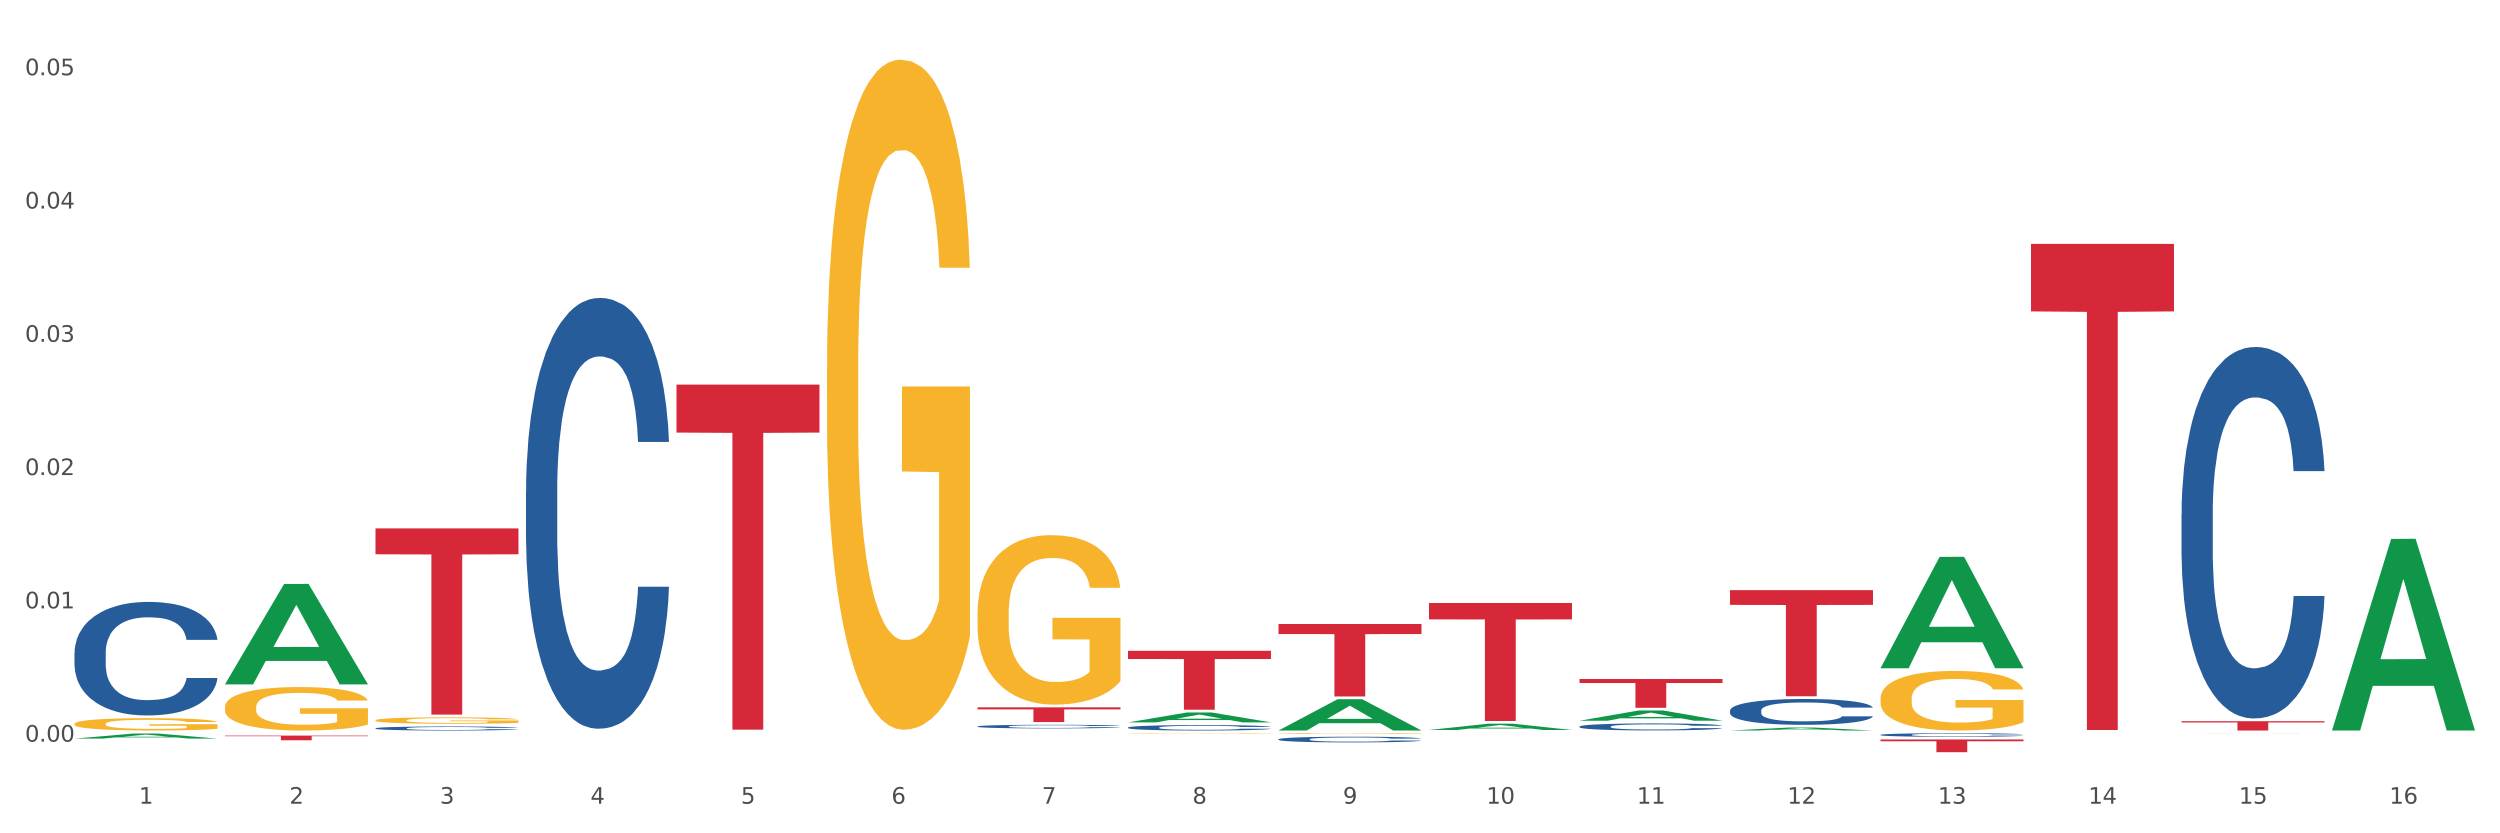 <?xml version="1.0" encoding="utf-8" standalone="no"?>
<!DOCTYPE svg PUBLIC "-//W3C//DTD SVG 1.1//EN"
  "http://www.w3.org/Graphics/SVG/1.1/DTD/svg11.dtd">
<svg xmlns:xlink="http://www.w3.org/1999/xlink" width="1080pt" height="360pt" viewBox="0 0 1080 360" xmlns="http://www.w3.org/2000/svg" version="1.1">
 <rect x="0" y="0" width="1080" height="360" fill="#333333" stroke="none"/>
 <defs>
  <style type="text/css">*{stroke-linejoin: round; stroke-linecap: butt}</style>
 </defs>
 <g id="figure_1">
  <g id="patch_1">
   <path d="M 0 360 
L 1080 360 
L 1080 0 
L 0 0 
z
" style="fill: #ffffff; stroke: #ffffff; stroke-linejoin: miter"/>
  </g>
  <g id="axes_1">
   <g id="matplotlib.axis_1">
    <g id="xtick_1">
     <g id="text_1">
      <!-- 1 -->
      <g style="fill: #4d4d4d" transform="translate(60.004 347.204) scale(0.096 -0.096)">
       <defs>
        <path id="DejaVuSans-31" d="M 794 531 
L 1825 531 
L 1825 4091 
L 703 3866 
L 703 4441 
L 1819 4666 
L 2450 4666 
L 2450 531 
L 3481 531 
L 3481 0 
L 794 0 
L 794 531 
z
" transform="scale(0.016)"/>
       </defs>
       <use xlink:href="#DejaVuSans-31"/>
      </g>
     </g>
    </g>
    <g id="xtick_2">
     <g id="text_2">
      <!-- 2 -->
      <g style="fill: #4d4d4d" transform="translate(125.021 347.204) scale(0.096 -0.096)">
       <defs>
        <path id="DejaVuSans-32" d="M 1228 531 
L 3431 531 
L 3431 0 
L 469 0 
L 469 531 
Q 828 903 1448 1529 
Q 2069 2156 2228 2338 
Q 2531 2678 2651 2914 
Q 2772 3150 2772 3378 
Q 2772 3750 2511 3984 
Q 2250 4219 1831 4219 
Q 1534 4219 1204 4116 
Q 875 4013 500 3803 
L 500 4441 
Q 881 4594 1212 4672 
Q 1544 4750 1819 4750 
Q 2544 4750 2975 4387 
Q 3406 4025 3406 3419 
Q 3406 3131 3298 2873 
Q 3191 2616 2906 2266 
Q 2828 2175 2409 1742 
Q 1991 1309 1228 531 
z
" transform="scale(0.016)"/>
       </defs>
       <use xlink:href="#DejaVuSans-32"/>
      </g>
     </g>
    </g>
    <g id="xtick_3">
     <g id="text_3">
      <!-- 3 -->
      <g style="fill: #4d4d4d" transform="translate(190.039 347.204) scale(0.096 -0.096)">
       <defs>
        <path id="DejaVuSans-33" d="M 2597 2516 
Q 3050 2419 3304 2112 
Q 3559 1806 3559 1356 
Q 3559 666 3084 287 
Q 2609 -91 1734 -91 
Q 1441 -91 1130 -33 
Q 819 25 488 141 
L 488 750 
Q 750 597 1062 519 
Q 1375 441 1716 441 
Q 2309 441 2620 675 
Q 2931 909 2931 1356 
Q 2931 1769 2642 2001 
Q 2353 2234 1838 2234 
L 1294 2234 
L 1294 2753 
L 1863 2753 
Q 2328 2753 2575 2939 
Q 2822 3125 2822 3475 
Q 2822 3834 2567 4026 
Q 2313 4219 1838 4219 
Q 1578 4219 1281 4162 
Q 984 4106 628 3988 
L 628 4550 
Q 988 4650 1302 4700 
Q 1616 4750 1894 4750 
Q 2613 4750 3031 4423 
Q 3450 4097 3450 3541 
Q 3450 3153 3228 2886 
Q 3006 2619 2597 2516 
z
" transform="scale(0.016)"/>
       </defs>
       <use xlink:href="#DejaVuSans-33"/>
      </g>
     </g>
    </g>
    <g id="xtick_4">
     <g id="text_4">
      <!-- 4 -->
      <g style="fill: #4d4d4d" transform="translate(255.056 347.204) scale(0.096 -0.096)">
       <defs>
        <path id="DejaVuSans-34" d="M 2419 4116 
L 825 1625 
L 2419 1625 
L 2419 4116 
z
M 2253 4666 
L 3047 4666 
L 3047 1625 
L 3713 1625 
L 3713 1100 
L 3047 1100 
L 3047 0 
L 2419 0 
L 2419 1100 
L 313 1100 
L 313 1709 
L 2253 4666 
z
" transform="scale(0.016)"/>
       </defs>
       <use xlink:href="#DejaVuSans-34"/>
      </g>
     </g>
    </g>
    <g id="xtick_5">
     <g id="text_5">
      <!-- 5 -->
      <g style="fill: #4d4d4d" transform="translate(320.073 347.204) scale(0.096 -0.096)">
       <defs>
        <path id="DejaVuSans-35" d="M 691 4666 
L 3169 4666 
L 3169 4134 
L 1269 4134 
L 1269 2991 
Q 1406 3038 1543 3061 
Q 1681 3084 1819 3084 
Q 2600 3084 3056 2656 
Q 3513 2228 3513 1497 
Q 3513 744 3044 326 
Q 2575 -91 1722 -91 
Q 1428 -91 1123 -41 
Q 819 9 494 109 
L 494 744 
Q 775 591 1075 516 
Q 1375 441 1709 441 
Q 2250 441 2565 725 
Q 2881 1009 2881 1497 
Q 2881 1984 2565 2268 
Q 2250 2553 1709 2553 
Q 1456 2553 1204 2497 
Q 953 2441 691 2322 
L 691 4666 
z
" transform="scale(0.016)"/>
       </defs>
       <use xlink:href="#DejaVuSans-35"/>
      </g>
     </g>
    </g>
    <g id="xtick_6">
     <g id="text_6">
      <!-- 6 -->
      <g style="fill: #4d4d4d" transform="translate(385.09 347.204) scale(0.096 -0.096)">
       <defs>
        <path id="DejaVuSans-36" d="M 2113 2584 
Q 1688 2584 1439 2293 
Q 1191 2003 1191 1497 
Q 1191 994 1439 701 
Q 1688 409 2113 409 
Q 2538 409 2786 701 
Q 3034 994 3034 1497 
Q 3034 2003 2786 2293 
Q 2538 2584 2113 2584 
z
M 3366 4563 
L 3366 3988 
Q 3128 4100 2886 4159 
Q 2644 4219 2406 4219 
Q 1781 4219 1451 3797 
Q 1122 3375 1075 2522 
Q 1259 2794 1537 2939 
Q 1816 3084 2150 3084 
Q 2853 3084 3261 2657 
Q 3669 2231 3669 1497 
Q 3669 778 3244 343 
Q 2819 -91 2113 -91 
Q 1303 -91 875 529 
Q 447 1150 447 2328 
Q 447 3434 972 4092 
Q 1497 4750 2381 4750 
Q 2619 4750 2861 4703 
Q 3103 4656 3366 4563 
z
" transform="scale(0.016)"/>
       </defs>
       <use xlink:href="#DejaVuSans-36"/>
      </g>
     </g>
    </g>
    <g id="xtick_7">
     <g id="text_7">
      <!-- 7 -->
      <g style="fill: #4d4d4d" transform="translate(450.108 347.204) scale(0.096 -0.096)">
       <defs>
        <path id="DejaVuSans-37" d="M 525 4666 
L 3525 4666 
L 3525 4397 
L 1831 0 
L 1172 0 
L 2766 4134 
L 525 4134 
L 525 4666 
z
" transform="scale(0.016)"/>
       </defs>
       <use xlink:href="#DejaVuSans-37"/>
      </g>
     </g>
    </g>
    <g id="xtick_8">
     <g id="text_8">
      <!-- 8 -->
      <g style="fill: #4d4d4d" transform="translate(515.125 347.204) scale(0.096 -0.096)">
       <defs>
        <path id="DejaVuSans-38" d="M 2034 2216 
Q 1584 2216 1326 1975 
Q 1069 1734 1069 1313 
Q 1069 891 1326 650 
Q 1584 409 2034 409 
Q 2484 409 2743 651 
Q 3003 894 3003 1313 
Q 3003 1734 2745 1975 
Q 2488 2216 2034 2216 
z
M 1403 2484 
Q 997 2584 770 2862 
Q 544 3141 544 3541 
Q 544 4100 942 4425 
Q 1341 4750 2034 4750 
Q 2731 4750 3128 4425 
Q 3525 4100 3525 3541 
Q 3525 3141 3298 2862 
Q 3072 2584 2669 2484 
Q 3125 2378 3379 2068 
Q 3634 1759 3634 1313 
Q 3634 634 3220 271 
Q 2806 -91 2034 -91 
Q 1263 -91 848 271 
Q 434 634 434 1313 
Q 434 1759 690 2068 
Q 947 2378 1403 2484 
z
M 1172 3481 
Q 1172 3119 1398 2916 
Q 1625 2713 2034 2713 
Q 2441 2713 2670 2916 
Q 2900 3119 2900 3481 
Q 2900 3844 2670 4047 
Q 2441 4250 2034 4250 
Q 1625 4250 1398 4047 
Q 1172 3844 1172 3481 
z
" transform="scale(0.016)"/>
       </defs>
       <use xlink:href="#DejaVuSans-38"/>
      </g>
     </g>
    </g>
    <g id="xtick_9">
     <g id="text_9">
      <!-- 9 -->
      <g style="fill: #4d4d4d" transform="translate(580.142 347.204) scale(0.096 -0.096)">
       <defs>
        <path id="DejaVuSans-39" d="M 703 97 
L 703 672 
Q 941 559 1184 500 
Q 1428 441 1663 441 
Q 2288 441 2617 861 
Q 2947 1281 2994 2138 
Q 2813 1869 2534 1725 
Q 2256 1581 1919 1581 
Q 1219 1581 811 2004 
Q 403 2428 403 3163 
Q 403 3881 828 4315 
Q 1253 4750 1959 4750 
Q 2769 4750 3195 4129 
Q 3622 3509 3622 2328 
Q 3622 1225 3098 567 
Q 2575 -91 1691 -91 
Q 1453 -91 1209 -44 
Q 966 3 703 97 
z
M 1959 2075 
Q 2384 2075 2632 2365 
Q 2881 2656 2881 3163 
Q 2881 3666 2632 3958 
Q 2384 4250 1959 4250 
Q 1534 4250 1286 3958 
Q 1038 3666 1038 3163 
Q 1038 2656 1286 2365 
Q 1534 2075 1959 2075 
z
" transform="scale(0.016)"/>
       </defs>
       <use xlink:href="#DejaVuSans-39"/>
      </g>
     </g>
    </g>
    <g id="xtick_10">
     <g id="text_10">
      <!-- 10 -->
      <g style="fill: #4d4d4d" transform="translate(642.105 347.204) scale(0.096 -0.096)">
       <defs>
        <path id="DejaVuSans-30" d="M 2034 4250 
Q 1547 4250 1301 3770 
Q 1056 3291 1056 2328 
Q 1056 1369 1301 889 
Q 1547 409 2034 409 
Q 2525 409 2770 889 
Q 3016 1369 3016 2328 
Q 3016 3291 2770 3770 
Q 2525 4250 2034 4250 
z
M 2034 4750 
Q 2819 4750 3233 4129 
Q 3647 3509 3647 2328 
Q 3647 1150 3233 529 
Q 2819 -91 2034 -91 
Q 1250 -91 836 529 
Q 422 1150 422 2328 
Q 422 3509 836 4129 
Q 1250 4750 2034 4750 
z
" transform="scale(0.016)"/>
       </defs>
       <use xlink:href="#DejaVuSans-31"/>
       <use xlink:href="#DejaVuSans-30" transform="translate(63.623 0)"/>
      </g>
     </g>
    </g>
    <g id="xtick_11">
     <g id="text_11">
      <!-- 11 -->
      <g style="fill: #4d4d4d" transform="translate(707.123 347.204) scale(0.096 -0.096)">
       <use xlink:href="#DejaVuSans-31"/>
       <use xlink:href="#DejaVuSans-31" transform="translate(63.623 0)"/>
      </g>
     </g>
    </g>
    <g id="xtick_12">
     <g id="text_12">
      <!-- 12 -->
      <g style="fill: #4d4d4d" transform="translate(772.14 347.204) scale(0.096 -0.096)">
       <use xlink:href="#DejaVuSans-31"/>
       <use xlink:href="#DejaVuSans-32" transform="translate(63.623 0)"/>
      </g>
     </g>
    </g>
    <g id="xtick_13">
     <g id="text_13">
      <!-- 13 -->
      <g style="fill: #4d4d4d" transform="translate(837.157 347.204) scale(0.096 -0.096)">
       <use xlink:href="#DejaVuSans-31"/>
       <use xlink:href="#DejaVuSans-33" transform="translate(63.623 0)"/>
      </g>
     </g>
    </g>
    <g id="xtick_14">
     <g id="text_14">
      <!-- 14 -->
      <g style="fill: #4d4d4d" transform="translate(902.174 347.204) scale(0.096 -0.096)">
       <use xlink:href="#DejaVuSans-31"/>
       <use xlink:href="#DejaVuSans-34" transform="translate(63.623 0)"/>
      </g>
     </g>
    </g>
    <g id="xtick_15">
     <g id="text_15">
      <!-- 15 -->
      <g style="fill: #4d4d4d" transform="translate(967.192 347.204) scale(0.096 -0.096)">
       <use xlink:href="#DejaVuSans-31"/>
       <use xlink:href="#DejaVuSans-35" transform="translate(63.623 0)"/>
      </g>
     </g>
    </g>
    <g id="xtick_16">
     <g id="text_16">
      <!-- 16 -->
      <g style="fill: #4d4d4d" transform="translate(1032.209 347.204) scale(0.096 -0.096)">
       <use xlink:href="#DejaVuSans-31"/>
       <use xlink:href="#DejaVuSans-36" transform="translate(63.623 0)"/>
      </g>
     </g>
    </g>
    <g id="xtick_17"/>
    <g id="xtick_18"/>
    <g id="xtick_19"/>
    <g id="xtick_20"/>
    <g id="xtick_21"/>
    <g id="xtick_22"/>
    <g id="xtick_23"/>
    <g id="xtick_24"/>
    <g id="xtick_25"/>
    <g id="xtick_26"/>
    <g id="xtick_27"/>
    <g id="xtick_28"/>
    <g id="xtick_29"/>
    <g id="xtick_30"/>
    <g id="xtick_31"/>
   </g>
   <g id="matplotlib.axis_2">
    <g id="ytick_1">
     <g id="text_17">
      <!-- 0.00 -->
      <g style="fill: #4d4d4d" transform="translate(10.8 320.4) scale(0.096 -0.096)">
       <defs>
        <path id="DejaVuSans-2e" d="M 684 794 
L 1344 794 
L 1344 0 
L 684 0 
L 684 794 
z
" transform="scale(0.016)"/>
       </defs>
       <use xlink:href="#DejaVuSans-30"/>
       <use xlink:href="#DejaVuSans-2e" transform="translate(63.623 0)"/>
       <use xlink:href="#DejaVuSans-30" transform="translate(95.41 0)"/>
       <use xlink:href="#DejaVuSans-30" transform="translate(159.033 0)"/>
      </g>
     </g>
    </g>
    <g id="ytick_2">
     <g id="text_18">
      <!-- 0.01 -->
      <g style="fill: #4d4d4d" transform="translate(10.8 262.821) scale(0.096 -0.096)">
       <use xlink:href="#DejaVuSans-30"/>
       <use xlink:href="#DejaVuSans-2e" transform="translate(63.623 0)"/>
       <use xlink:href="#DejaVuSans-30" transform="translate(95.41 0)"/>
       <use xlink:href="#DejaVuSans-31" transform="translate(159.033 0)"/>
      </g>
     </g>
    </g>
    <g id="ytick_3">
     <g id="text_19">
      <!-- 0.02 -->
      <g style="fill: #4d4d4d" transform="translate(10.8 205.242) scale(0.096 -0.096)">
       <use xlink:href="#DejaVuSans-30"/>
       <use xlink:href="#DejaVuSans-2e" transform="translate(63.623 0)"/>
       <use xlink:href="#DejaVuSans-30" transform="translate(95.41 0)"/>
       <use xlink:href="#DejaVuSans-32" transform="translate(159.033 0)"/>
      </g>
     </g>
    </g>
    <g id="ytick_4">
     <g id="text_20">
      <!-- 0.03 -->
      <g style="fill: #4d4d4d" transform="translate(10.8 147.664) scale(0.096 -0.096)">
       <use xlink:href="#DejaVuSans-30"/>
       <use xlink:href="#DejaVuSans-2e" transform="translate(63.623 0)"/>
       <use xlink:href="#DejaVuSans-30" transform="translate(95.41 0)"/>
       <use xlink:href="#DejaVuSans-33" transform="translate(159.033 0)"/>
      </g>
     </g>
    </g>
    <g id="ytick_5">
     <g id="text_21">
      <!-- 0.04 -->
      <g style="fill: #4d4d4d" transform="translate(10.8 90.085) scale(0.096 -0.096)">
       <use xlink:href="#DejaVuSans-30"/>
       <use xlink:href="#DejaVuSans-2e" transform="translate(63.623 0)"/>
       <use xlink:href="#DejaVuSans-30" transform="translate(95.41 0)"/>
       <use xlink:href="#DejaVuSans-34" transform="translate(159.033 0)"/>
      </g>
     </g>
    </g>
    <g id="ytick_6">
     <g id="text_22">
      <!-- 0.05 -->
      <g style="fill: #4d4d4d" transform="translate(10.8 32.507) scale(0.096 -0.096)">
       <use xlink:href="#DejaVuSans-30"/>
       <use xlink:href="#DejaVuSans-2e" transform="translate(63.623 0)"/>
       <use xlink:href="#DejaVuSans-30" transform="translate(95.41 0)"/>
       <use xlink:href="#DejaVuSans-35" transform="translate(159.033 0)"/>
      </g>
     </g>
    </g>
    <g id="ytick_7"/>
    <g id="ytick_8"/>
    <g id="ytick_9"/>
    <g id="ytick_10"/>
    <g id="ytick_11"/>
   </g>
   <g id="PolyCollection_1">
    <path d="M 32.175 319.08 
L 32.239 319.078 
L 57.709 316.878 
L 68.28 316.876 
L 93.941 319.084 
L 81.715 319.084 
L 76.176 318.57 
L 49.877 318.57 
L 49.686 318.578 
L 44.337 319.084 
L 32.175 319.084 
L 32.175 319.08 
L 53.188 318.263 
L 72.864 318.261 
L 63.122 317.346 
L 62.995 317.342 
L 62.867 317.348 
L 53.125 318.261 
L 53.188 318.263 
L 32.175 319.08 
z
" clip-path="url(#p4767c0b16f)" style="fill: #109648"/>
    <path d="M 162.209 228.272 
L 223.976 228.272 
L 223.976 239.452 
L 199.679 239.528 
L 199.679 308.721 
L 186.36 308.721 
L 186.36 239.528 
L 162.209 239.452 
L 162.209 228.348 
L 162.209 228.272 
z
" clip-path="url(#p4767c0b16f)" style="fill: #d62839"/>
    <path d="M 292.244 166.159 
L 354.01 166.159 
L 354.01 186.871 
L 329.714 187.011 
L 329.714 315.208 
L 316.394 315.208 
L 316.394 187.011 
L 292.244 186.871 
L 292.244 166.298 
L 292.244 166.159 
z
" clip-path="url(#p4767c0b16f)" style="fill: #d62839"/>
    <path d="M 422.278 305.572 
L 484.045 305.572 
L 484.045 306.457 
L 459.748 306.463 
L 459.748 311.937 
L 446.429 311.937 
L 446.429 306.463 
L 422.278 306.457 
L 422.278 305.578 
L 422.278 305.572 
z
" clip-path="url(#p4767c0b16f)" style="fill: #d62839"/>
    <path d="M 487.296 281.147 
L 549.062 281.147 
L 549.062 284.686 
L 524.765 284.71 
L 524.765 306.619 
L 511.446 306.619 
L 511.446 284.71 
L 487.296 284.686 
L 487.296 281.17 
L 487.296 281.147 
z
" clip-path="url(#p4767c0b16f)" style="fill: #d62839"/>
    <path d="M 552.313 269.557 
L 614.079 269.557 
L 614.079 273.91 
L 589.783 273.939 
L 589.783 300.877 
L 576.463 300.877 
L 576.463 273.939 
L 552.313 273.91 
L 552.313 269.587 
L 552.313 269.557 
z
" clip-path="url(#p4767c0b16f)" style="fill: #d62839"/>
    <path d="M 617.33 260.487 
L 679.097 260.487 
L 679.097 267.571 
L 654.8 267.619 
L 654.8 311.468 
L 641.481 311.468 
L 641.481 267.619 
L 617.33 267.571 
L 617.33 260.534 
L 617.33 260.487 
z
" clip-path="url(#p4767c0b16f)" style="fill: #d62839"/>
    <path d="M 682.347 293.33 
L 744.114 293.33 
L 744.114 295.058 
L 719.817 295.069 
L 719.817 305.764 
L 706.498 305.764 
L 706.498 295.069 
L 682.347 295.058 
L 682.347 293.341 
L 682.347 293.33 
z
" clip-path="url(#p4767c0b16f)" style="fill: #d62839"/>
    <path d="M 942.416 311.548 
L 1004.183 311.548 
L 1004.183 312.11 
L 979.886 312.113 
L 979.886 315.588 
L 966.567 315.588 
L 966.567 312.113 
L 942.416 312.11 
L 942.416 311.552 
L 942.416 311.548 
z
" clip-path="url(#p4767c0b16f)" style="fill: #d62839"/>
    <path d="M 877.399 105.341 
L 939.166 105.341 
L 939.166 134.525 
L 914.869 134.723 
L 914.869 315.348 
L 901.549 315.348 
L 901.549 134.723 
L 877.399 134.525 
L 877.399 105.539 
L 877.399 105.341 
z
" clip-path="url(#p4767c0b16f)" style="fill: #d62839"/>
    <path d="M 812.382 319.463 
L 874.148 319.463 
L 874.148 320.226 
L 849.852 320.231 
L 849.852 324.95 
L 836.532 324.95 
L 836.532 320.231 
L 812.382 320.226 
L 812.382 319.468 
L 812.382 319.463 
z
" clip-path="url(#p4767c0b16f)" style="fill: #d62839"/>
    <path d="M 747.365 254.936 
L 809.131 254.936 
L 809.131 261.31 
L 784.834 261.353 
L 784.834 300.8 
L 771.515 300.8 
L 771.515 261.353 
L 747.365 261.31 
L 747.365 254.979 
L 747.365 254.936 
z
" clip-path="url(#p4767c0b16f)" style="fill: #d62839"/>
    <path d="M 32.175 282.064 
L 32.248 282.019 
L 32.248 280.765 
L 32.467 279.063 
L 33.27 275.927 
L 34.292 273.552 
L 36.045 270.774 
L 36.994 269.61 
L 38.235 268.31 
L 40.79 266.205 
L 43.711 264.413 
L 45.755 263.427 
L 47.288 262.8 
L 50.72 261.68 
L 52.691 261.187 
L 54.735 260.784 
L 56.487 260.515 
L 59.408 260.202 
L 61.744 260.067 
L 64.445 260.022 
L 66.709 260.067 
L 69.702 260.246 
L 74.083 260.784 
L 75.762 261.098 
L 78.025 261.635 
L 80.362 262.352 
L 82.26 263.069 
L 84.45 264.099 
L 86.713 265.443 
L 88.904 267.146 
L 90.437 268.714 
L 91.678 270.371 
L 92.773 272.387 
L 93.576 274.583 
L 93.941 276.419 
L 80.581 276.419 
L 80.216 274.762 
L 79.485 272.97 
L 78.755 271.76 
L 77.952 270.774 
L 76.711 269.654 
L 75.616 268.938 
L 73.791 268.086 
L 72.111 267.549 
L 70.724 267.235 
L 69.045 266.966 
L 65.468 266.698 
L 62.912 266.698 
L 61.306 266.787 
L 59.335 267.011 
L 57.655 267.325 
L 55.684 267.862 
L 54.151 268.445 
L 52.618 269.206 
L 51.742 269.744 
L 50.427 270.73 
L 49.551 271.536 
L 48.383 272.925 
L 47.726 273.911 
L 46.558 276.464 
L 46.047 278.346 
L 45.828 279.645 
L 45.682 281.079 
L 45.682 288.068 
L 46.12 291.204 
L 46.485 292.548 
L 47.069 294.071 
L 48.164 296.042 
L 49.77 297.968 
L 51.45 299.357 
L 52.837 300.208 
L 54.151 300.836 
L 55.465 301.329 
L 57.071 301.777 
L 58.386 302.045 
L 60.357 302.314 
L 62.693 302.449 
L 64.518 302.449 
L 68.242 302.225 
L 69.921 302.001 
L 71.527 301.687 
L 73.28 301.194 
L 74.667 300.656 
L 75.47 300.253 
L 76.784 299.402 
L 77.806 298.506 
L 78.682 297.476 
L 79.266 296.58 
L 79.923 295.236 
L 80.435 293.712 
L 80.581 292.906 
L 93.941 292.906 
L 93.649 294.519 
L 93.138 296.087 
L 92.116 298.192 
L 91.313 299.402 
L 90.072 300.881 
L 88.758 302.135 
L 86.932 303.524 
L 85.253 304.554 
L 83.501 305.45 
L 81.603 306.257 
L 78.171 307.377 
L 76.93 307.69 
L 74.302 308.228 
L 72.257 308.541 
L 69.264 308.855 
L 66.198 309.034 
L 62.985 309.079 
L 60.138 308.989 
L 56.998 308.721 
L 55.027 308.452 
L 52.837 308.049 
L 50.281 307.421 
L 47.872 306.66 
L 45.609 305.764 
L 43.492 304.733 
L 41.52 303.569 
L 38.965 301.642 
L 37.067 299.76 
L 35.679 298.013 
L 34.73 296.535 
L 33.781 294.653 
L 33.27 293.354 
L 32.467 290.218 
L 32.175 287.306 
L 32.175 282.064 
z
" clip-path="url(#p4767c0b16f)" style="fill: #255c99"/>
    <path d="M 162.209 314.625 
L 162.282 314.623 
L 162.282 314.578 
L 162.502 314.517 
L 163.305 314.406 
L 164.327 314.321 
L 166.079 314.222 
L 167.028 314.18 
L 168.269 314.134 
L 170.825 314.059 
L 173.745 313.995 
L 175.789 313.96 
L 177.323 313.937 
L 180.754 313.897 
L 182.725 313.88 
L 184.77 313.865 
L 186.522 313.856 
L 189.442 313.844 
L 191.778 313.84 
L 194.48 313.838 
L 196.743 313.84 
L 199.737 313.846 
L 204.117 313.865 
L 205.796 313.876 
L 208.06 313.896 
L 210.396 313.921 
L 212.294 313.947 
L 214.485 313.984 
L 216.748 314.032 
L 218.938 314.092 
L 220.471 314.148 
L 221.713 314.207 
L 222.808 314.279 
L 223.611 314.358 
L 223.976 314.423 
L 210.615 314.423 
L 210.25 314.364 
L 209.52 314.3 
L 208.79 314.257 
L 207.987 314.222 
L 206.746 314.182 
L 205.65 314.156 
L 203.825 314.126 
L 202.146 314.107 
L 200.759 314.095 
L 199.079 314.086 
L 195.502 314.076 
L 192.947 314.076 
L 191.34 314.079 
L 189.369 314.087 
L 187.69 314.099 
L 185.719 314.118 
L 184.185 314.139 
L 182.652 314.166 
L 181.776 314.185 
L 180.462 314.22 
L 179.586 314.249 
L 178.418 314.298 
L 177.761 314.334 
L 176.592 314.425 
L 176.081 314.492 
L 175.862 314.538 
L 175.716 314.589 
L 175.716 314.839 
L 176.154 314.951 
L 176.519 314.999 
L 177.104 315.053 
L 178.199 315.123 
L 179.805 315.192 
L 181.484 315.242 
L 182.871 315.272 
L 184.185 315.294 
L 185.5 315.312 
L 187.106 315.328 
L 188.42 315.337 
L 190.391 315.347 
L 192.728 315.352 
L 194.553 315.352 
L 198.276 315.344 
L 199.956 315.336 
L 201.562 315.325 
L 203.314 315.307 
L 204.701 315.288 
L 205.504 315.273 
L 206.819 315.243 
L 207.841 315.211 
L 208.717 315.174 
L 209.301 315.142 
L 209.958 315.094 
L 210.469 315.04 
L 210.615 315.011 
L 223.976 315.011 
L 223.684 315.069 
L 223.173 315.125 
L 222.151 315.2 
L 221.348 315.243 
L 220.106 315.296 
L 218.792 315.341 
L 216.967 315.39 
L 215.288 315.427 
L 213.535 315.459 
L 211.637 315.488 
L 208.206 315.528 
L 206.965 315.539 
L 204.336 315.558 
L 202.292 315.569 
L 199.299 315.58 
L 196.232 315.587 
L 193.02 315.588 
L 190.172 315.585 
L 187.033 315.576 
L 185.062 315.566 
L 182.871 315.552 
L 180.316 315.529 
L 177.907 315.502 
L 175.643 315.47 
L 173.526 315.433 
L 171.555 315.392 
L 168.999 315.323 
L 167.101 315.256 
L 165.714 315.194 
L 164.765 315.141 
L 163.816 315.074 
L 163.305 315.027 
L 162.502 314.915 
L 162.209 314.812 
L 162.209 314.625 
z
" clip-path="url(#p4767c0b16f)" style="fill: #255c99"/>
    <path d="M 227.227 212.332 
L 227.3 212.162 
L 227.3 207.403 
L 227.519 200.944 
L 228.322 189.046 
L 229.344 180.037 
L 231.096 169.499 
L 232.045 165.08 
L 233.287 160.15 
L 235.842 152.162 
L 238.762 145.363 
L 240.807 141.623 
L 242.34 139.244 
L 245.771 134.994 
L 247.743 133.125 
L 249.787 131.595 
L 251.539 130.575 
L 254.459 129.385 
L 256.796 128.875 
L 259.497 128.705 
L 261.76 128.875 
L 264.754 129.555 
L 269.134 131.595 
L 270.814 132.785 
L 273.077 134.824 
L 275.413 137.544 
L 277.312 140.263 
L 279.502 144.173 
L 281.765 149.272 
L 283.955 155.731 
L 285.489 161.68 
L 286.73 167.969 
L 287.825 175.618 
L 288.628 183.947 
L 288.993 190.916 
L 275.632 190.916 
L 275.267 184.626 
L 274.537 177.828 
L 273.807 173.238 
L 273.004 169.499 
L 271.763 165.25 
L 270.668 162.53 
L 268.842 159.3 
L 267.163 157.261 
L 265.776 156.071 
L 264.097 155.051 
L 260.519 154.031 
L 257.964 154.031 
L 256.358 154.371 
L 254.386 155.221 
L 252.707 156.411 
L 250.736 158.451 
L 249.203 160.66 
L 247.669 163.55 
L 246.793 165.589 
L 245.479 169.329 
L 244.603 172.388 
L 243.435 177.658 
L 242.778 181.397 
L 241.61 191.085 
L 241.099 198.224 
L 240.88 203.154 
L 240.734 208.593 
L 240.734 235.109 
L 241.172 247.007 
L 241.537 252.106 
L 242.121 257.885 
L 243.216 265.364 
L 244.822 272.673 
L 246.501 277.942 
L 247.889 281.171 
L 249.203 283.551 
L 250.517 285.421 
L 252.123 287.12 
L 253.437 288.14 
L 255.409 289.16 
L 257.745 289.67 
L 259.57 289.67 
L 263.294 288.82 
L 264.973 287.97 
L 266.579 286.781 
L 268.331 284.911 
L 269.718 282.871 
L 270.522 281.341 
L 271.836 278.112 
L 272.858 274.712 
L 273.734 270.803 
L 274.318 267.404 
L 274.975 262.304 
L 275.486 256.525 
L 275.632 253.466 
L 288.993 253.466 
L 288.701 259.585 
L 288.19 265.534 
L 287.168 273.523 
L 286.365 278.112 
L 285.124 283.721 
L 283.809 288.48 
L 281.984 293.749 
L 280.305 297.659 
L 278.553 301.058 
L 276.654 304.118 
L 273.223 308.367 
L 271.982 309.557 
L 269.353 311.597 
L 267.309 312.786 
L 264.316 313.976 
L 261.249 314.656 
L 258.037 314.826 
L 255.19 314.486 
L 252.05 313.466 
L 250.079 312.447 
L 247.889 310.917 
L 245.333 308.537 
L 242.924 305.648 
L 240.661 302.248 
L 238.543 298.339 
L 236.572 293.919 
L 234.017 286.611 
L 232.118 279.472 
L 230.731 272.843 
L 229.782 267.234 
L 228.833 260.095 
L 228.322 255.165 
L 227.519 243.267 
L 227.227 232.219 
L 227.227 212.332 
z
" clip-path="url(#p4767c0b16f)" style="fill: #255c99"/>
    <path d="M 422.278 313.808 
L 422.351 313.807 
L 422.351 313.766 
L 422.57 313.712 
L 423.374 313.611 
L 424.396 313.535 
L 426.148 313.446 
L 427.097 313.409 
L 428.338 313.367 
L 430.894 313.3 
L 433.814 313.242 
L 435.858 313.21 
L 437.391 313.19 
L 440.823 313.154 
L 442.794 313.139 
L 444.839 313.126 
L 446.591 313.117 
L 449.511 313.107 
L 451.847 313.103 
L 454.549 313.101 
L 456.812 313.103 
L 459.806 313.108 
L 464.186 313.126 
L 465.865 313.136 
L 468.129 313.153 
L 470.465 313.176 
L 472.363 313.199 
L 474.554 313.232 
L 476.817 313.275 
L 479.007 313.33 
L 480.54 313.38 
L 481.782 313.433 
L 482.877 313.498 
L 483.68 313.568 
L 484.045 313.627 
L 470.684 313.627 
L 470.319 313.574 
L 469.589 313.516 
L 468.859 313.478 
L 468.056 313.446 
L 466.814 313.41 
L 465.719 313.387 
L 463.894 313.36 
L 462.215 313.343 
L 460.828 313.333 
L 459.148 313.324 
L 455.571 313.315 
L 453.016 313.315 
L 451.409 313.318 
L 449.438 313.325 
L 447.759 313.335 
L 445.788 313.353 
L 444.254 313.371 
L 442.721 313.396 
L 441.845 313.413 
L 440.531 313.445 
L 439.655 313.47 
L 438.487 313.515 
L 437.83 313.547 
L 436.661 313.629 
L 436.15 313.689 
L 435.931 313.731 
L 435.785 313.777 
L 435.785 314.001 
L 436.223 314.101 
L 436.588 314.144 
L 437.172 314.193 
L 438.268 314.256 
L 439.874 314.318 
L 441.553 314.363 
L 442.94 314.39 
L 444.254 314.41 
L 445.569 314.426 
L 447.175 314.44 
L 448.489 314.449 
L 450.46 314.457 
L 452.797 314.462 
L 454.622 314.462 
L 458.345 314.455 
L 460.025 314.447 
L 461.631 314.437 
L 463.383 314.422 
L 464.77 314.404 
L 465.573 314.391 
L 466.887 314.364 
L 467.91 314.335 
L 468.786 314.302 
L 469.37 314.274 
L 470.027 314.23 
L 470.538 314.182 
L 470.684 314.156 
L 484.045 314.156 
L 483.753 314.207 
L 483.242 314.258 
L 482.22 314.325 
L 481.416 314.364 
L 480.175 314.411 
L 478.861 314.452 
L 477.036 314.496 
L 475.357 314.529 
L 473.604 314.558 
L 471.706 314.584 
L 468.275 314.62 
L 467.034 314.63 
L 464.405 314.647 
L 462.361 314.657 
L 459.367 314.667 
L 456.301 314.673 
L 453.089 314.674 
L 450.241 314.672 
L 447.102 314.663 
L 445.131 314.654 
L 442.94 314.641 
L 440.385 314.621 
L 437.976 314.597 
L 435.712 314.568 
L 433.595 314.535 
L 431.624 314.498 
L 429.068 314.436 
L 427.17 314.376 
L 425.783 314.32 
L 424.834 314.272 
L 423.885 314.212 
L 423.374 314.17 
L 422.57 314.07 
L 422.278 313.976 
L 422.278 313.808 
z
" clip-path="url(#p4767c0b16f)" style="fill: #255c99"/>
    <path d="M 942.416 222.006 
L 942.489 221.86 
L 942.489 217.756 
L 942.708 212.186 
L 943.512 201.927 
L 944.534 194.159 
L 946.286 185.072 
L 947.235 181.261 
L 948.476 177.011 
L 951.032 170.123 
L 953.952 164.26 
L 955.996 161.036 
L 957.529 158.984 
L 960.961 155.32 
L 962.932 153.707 
L 964.976 152.388 
L 966.729 151.509 
L 969.649 150.483 
L 971.985 150.043 
L 974.687 149.897 
L 976.95 150.043 
L 979.943 150.63 
L 984.324 152.388 
L 986.003 153.414 
L 988.267 155.173 
L 990.603 157.518 
L 992.501 159.863 
L 994.691 163.234 
L 996.955 167.631 
L 999.145 173.2 
L 1000.678 178.33 
L 1001.919 183.753 
L 1003.015 190.348 
L 1003.818 197.53 
L 1004.183 203.539 
L 990.822 203.539 
L 990.457 198.116 
L 989.727 192.254 
L 988.997 188.297 
L 988.194 185.072 
L 986.952 181.408 
L 985.857 179.063 
L 984.032 176.278 
L 982.353 174.52 
L 980.966 173.494 
L 979.286 172.614 
L 975.709 171.735 
L 973.154 171.735 
L 971.547 172.028 
L 969.576 172.761 
L 967.897 173.787 
L 965.926 175.545 
L 964.392 177.451 
L 962.859 179.942 
L 961.983 181.701 
L 960.669 184.926 
L 959.793 187.564 
L 958.625 192.107 
L 957.967 195.332 
L 956.799 203.686 
L 956.288 209.841 
L 956.069 214.092 
L 955.923 218.782 
L 955.923 241.646 
L 956.361 251.905 
L 956.726 256.302 
L 957.31 261.285 
L 958.406 267.734 
L 960.012 274.036 
L 961.691 278.58 
L 963.078 281.365 
L 964.392 283.416 
L 965.707 285.029 
L 967.313 286.494 
L 968.627 287.374 
L 970.598 288.253 
L 972.935 288.693 
L 974.76 288.693 
L 978.483 287.96 
L 980.163 287.227 
L 981.769 286.201 
L 983.521 284.589 
L 984.908 282.83 
L 985.711 281.511 
L 987.025 278.726 
L 988.048 275.795 
L 988.924 272.424 
L 989.508 269.493 
L 990.165 265.096 
L 990.676 260.113 
L 990.822 257.475 
L 1004.183 257.475 
L 1003.891 262.751 
L 1003.38 267.881 
L 1002.358 274.769 
L 1001.554 278.726 
L 1000.313 283.563 
L 998.999 287.667 
L 997.174 292.21 
L 995.495 295.581 
L 993.742 298.513 
L 991.844 301.151 
L 988.413 304.815 
L 987.171 305.841 
L 984.543 307.599 
L 982.499 308.625 
L 979.505 309.651 
L 976.439 310.238 
L 973.227 310.384 
L 970.379 310.091 
L 967.24 309.212 
L 965.268 308.332 
L 963.078 307.013 
L 960.523 304.961 
L 958.114 302.47 
L 955.85 299.538 
L 953.733 296.167 
L 951.762 292.357 
L 949.206 286.055 
L 947.308 279.899 
L 945.921 274.183 
L 944.972 269.346 
L 944.023 263.191 
L 943.512 258.94 
L 942.708 248.681 
L 942.416 239.154 
L 942.416 222.006 
z
" clip-path="url(#p4767c0b16f)" style="fill: #255c99"/>
    <path d="M 812.382 317.447 
L 812.455 317.446 
L 812.455 317.406 
L 812.674 317.353 
L 813.477 317.254 
L 814.499 317.179 
L 816.251 317.091 
L 817.201 317.055 
L 818.442 317.014 
L 820.997 316.947 
L 823.917 316.891 
L 825.962 316.86 
L 827.495 316.84 
L 830.926 316.805 
L 832.898 316.789 
L 834.942 316.776 
L 836.694 316.768 
L 839.615 316.758 
L 841.951 316.754 
L 844.652 316.752 
L 846.916 316.754 
L 849.909 316.759 
L 854.29 316.776 
L 855.969 316.786 
L 858.232 316.803 
L 860.568 316.826 
L 862.467 316.848 
L 864.657 316.881 
L 866.92 316.923 
L 869.111 316.977 
L 870.644 317.026 
L 871.885 317.079 
L 872.98 317.142 
L 873.783 317.211 
L 874.148 317.269 
L 860.787 317.269 
L 860.422 317.217 
L 859.692 317.161 
L 858.962 317.122 
L 858.159 317.091 
L 856.918 317.056 
L 855.823 317.033 
L 853.998 317.007 
L 852.318 316.99 
L 850.931 316.98 
L 849.252 316.971 
L 845.674 316.963 
L 843.119 316.963 
L 841.513 316.966 
L 839.542 316.973 
L 837.862 316.983 
L 835.891 317 
L 834.358 317.018 
L 832.825 317.042 
L 831.949 317.059 
L 830.634 317.09 
L 829.758 317.115 
L 828.59 317.159 
L 827.933 317.19 
L 826.765 317.271 
L 826.254 317.33 
L 826.035 317.371 
L 825.889 317.416 
L 825.889 317.637 
L 826.327 317.736 
L 826.692 317.778 
L 827.276 317.826 
L 828.371 317.888 
L 829.977 317.949 
L 831.657 317.993 
L 833.044 318.019 
L 834.358 318.039 
L 835.672 318.055 
L 837.278 318.069 
L 838.592 318.077 
L 840.564 318.086 
L 842.9 318.09 
L 844.725 318.09 
L 848.449 318.083 
L 850.128 318.076 
L 851.734 318.066 
L 853.486 318.051 
L 854.874 318.034 
L 855.677 318.021 
L 856.991 317.994 
L 858.013 317.966 
L 858.889 317.933 
L 859.473 317.905 
L 860.13 317.863 
L 860.641 317.815 
L 860.787 317.789 
L 874.148 317.789 
L 873.856 317.84 
L 873.345 317.889 
L 872.323 317.956 
L 871.52 317.994 
L 870.279 318.041 
L 868.965 318.08 
L 867.139 318.124 
L 865.46 318.156 
L 863.708 318.185 
L 861.81 318.21 
L 858.378 318.245 
L 857.137 318.255 
L 854.509 318.272 
L 852.464 318.282 
L 849.471 318.292 
L 846.405 318.298 
L 843.192 318.299 
L 840.345 318.296 
L 837.205 318.288 
L 835.234 318.279 
L 833.044 318.267 
L 830.488 318.247 
L 828.079 318.223 
L 825.816 318.195 
L 823.698 318.162 
L 821.727 318.125 
L 819.172 318.065 
L 817.274 318.005 
L 815.886 317.95 
L 814.937 317.904 
L 813.988 317.844 
L 813.477 317.803 
L 812.674 317.704 
L 812.382 317.613 
L 812.382 317.447 
z
" clip-path="url(#p4767c0b16f)" style="fill: #255c99"/>
    <path d="M 747.365 306.977 
L 747.438 306.967 
L 747.438 306.682 
L 747.657 306.295 
L 748.46 305.581 
L 749.482 305.041 
L 751.234 304.41 
L 752.183 304.145 
L 753.424 303.849 
L 755.98 303.37 
L 758.9 302.963 
L 760.944 302.739 
L 762.478 302.596 
L 765.909 302.341 
L 767.88 302.229 
L 769.925 302.137 
L 771.677 302.076 
L 774.597 302.005 
L 776.934 301.974 
L 779.635 301.964 
L 781.898 301.974 
L 784.892 302.015 
L 789.272 302.137 
L 790.952 302.209 
L 793.215 302.331 
L 795.551 302.494 
L 797.449 302.657 
L 799.64 302.891 
L 801.903 303.197 
L 804.093 303.584 
L 805.627 303.941 
L 806.868 304.318 
L 807.963 304.776 
L 808.766 305.276 
L 809.131 305.693 
L 795.77 305.693 
L 795.405 305.316 
L 794.675 304.909 
L 793.945 304.634 
L 793.142 304.41 
L 791.901 304.155 
L 790.806 303.992 
L 788.98 303.798 
L 787.301 303.676 
L 785.914 303.605 
L 784.235 303.543 
L 780.657 303.482 
L 778.102 303.482 
L 776.496 303.503 
L 774.524 303.554 
L 772.845 303.625 
L 770.874 303.747 
L 769.341 303.88 
L 767.807 304.053 
L 766.931 304.175 
L 765.617 304.399 
L 764.741 304.583 
L 763.573 304.899 
L 762.916 305.123 
L 761.748 305.704 
L 761.237 306.132 
L 761.018 306.427 
L 760.871 306.753 
L 760.871 308.343 
L 761.31 309.056 
L 761.675 309.362 
L 762.259 309.708 
L 763.354 310.156 
L 764.96 310.594 
L 766.639 310.91 
L 768.026 311.104 
L 769.341 311.247 
L 770.655 311.359 
L 772.261 311.461 
L 773.575 311.522 
L 775.546 311.583 
L 777.883 311.613 
L 779.708 311.613 
L 783.432 311.562 
L 785.111 311.512 
L 786.717 311.44 
L 788.469 311.328 
L 789.856 311.206 
L 790.66 311.114 
L 791.974 310.921 
L 792.996 310.717 
L 793.872 310.482 
L 794.456 310.279 
L 795.113 309.973 
L 795.624 309.626 
L 795.77 309.443 
L 809.131 309.443 
L 808.839 309.81 
L 808.328 310.167 
L 807.306 310.645 
L 806.503 310.921 
L 805.262 311.257 
L 803.947 311.542 
L 802.122 311.858 
L 800.443 312.092 
L 798.691 312.296 
L 796.792 312.48 
L 793.361 312.734 
L 792.12 312.806 
L 789.491 312.928 
L 787.447 312.999 
L 784.454 313.07 
L 781.387 313.111 
L 778.175 313.121 
L 775.327 313.101 
L 772.188 313.04 
L 770.217 312.979 
L 768.026 312.887 
L 765.471 312.744 
L 763.062 312.571 
L 760.798 312.367 
L 758.681 312.133 
L 756.71 311.868 
L 754.155 311.43 
L 752.256 311.002 
L 750.869 310.605 
L 749.92 310.268 
L 748.971 309.84 
L 748.46 309.545 
L 747.657 308.832 
L 747.365 308.169 
L 747.365 306.977 
z
" clip-path="url(#p4767c0b16f)" style="fill: #255c99"/>
    <path d="M 682.347 313.879 
L 682.42 313.876 
L 682.42 313.799 
L 682.639 313.694 
L 683.443 313.5 
L 684.465 313.354 
L 686.217 313.182 
L 687.166 313.11 
L 688.407 313.03 
L 690.963 312.9 
L 693.883 312.79 
L 695.927 312.729 
L 697.46 312.69 
L 700.892 312.621 
L 702.863 312.591 
L 704.907 312.566 
L 706.66 312.549 
L 709.58 312.53 
L 711.916 312.522 
L 714.618 312.519 
L 716.881 312.522 
L 719.875 312.533 
L 724.255 312.566 
L 725.934 312.585 
L 728.198 312.618 
L 730.534 312.663 
L 732.432 312.707 
L 734.623 312.77 
L 736.886 312.853 
L 739.076 312.958 
L 740.609 313.055 
L 741.85 313.157 
L 742.946 313.282 
L 743.749 313.417 
L 744.114 313.531 
L 730.753 313.531 
L 730.388 313.428 
L 729.658 313.318 
L 728.928 313.243 
L 728.125 313.182 
L 726.883 313.113 
L 725.788 313.069 
L 723.963 313.016 
L 722.284 312.983 
L 720.897 312.964 
L 719.217 312.947 
L 715.64 312.931 
L 713.085 312.931 
L 711.478 312.936 
L 709.507 312.95 
L 707.828 312.969 
L 705.857 313.003 
L 704.323 313.038 
L 702.79 313.085 
L 701.914 313.119 
L 700.6 313.179 
L 699.724 313.229 
L 698.556 313.315 
L 697.899 313.376 
L 696.73 313.533 
L 696.219 313.649 
L 696 313.73 
L 695.854 313.818 
L 695.854 314.249 
L 696.292 314.443 
L 696.657 314.526 
L 697.241 314.62 
L 698.337 314.741 
L 699.943 314.86 
L 701.622 314.946 
L 703.009 314.998 
L 704.323 315.037 
L 705.638 315.067 
L 707.244 315.095 
L 708.558 315.112 
L 710.529 315.128 
L 712.866 315.136 
L 714.691 315.136 
L 718.414 315.123 
L 720.094 315.109 
L 721.7 315.089 
L 723.452 315.059 
L 724.839 315.026 
L 725.642 315.001 
L 726.956 314.948 
L 727.979 314.893 
L 728.855 314.83 
L 729.439 314.774 
L 730.096 314.691 
L 730.607 314.597 
L 730.753 314.548 
L 744.114 314.548 
L 743.822 314.647 
L 743.311 314.744 
L 742.289 314.874 
L 741.485 314.948 
L 740.244 315.04 
L 738.93 315.117 
L 737.105 315.203 
L 735.426 315.266 
L 733.673 315.322 
L 731.775 315.371 
L 728.344 315.44 
L 727.102 315.46 
L 724.474 315.493 
L 722.43 315.512 
L 719.436 315.532 
L 716.37 315.543 
L 713.158 315.546 
L 710.31 315.54 
L 707.171 315.523 
L 705.2 315.507 
L 703.009 315.482 
L 700.454 315.443 
L 698.045 315.396 
L 695.781 315.341 
L 693.664 315.277 
L 691.693 315.206 
L 689.137 315.087 
L 687.239 314.971 
L 685.852 314.863 
L 684.903 314.772 
L 683.954 314.655 
L 683.443 314.575 
L 682.639 314.382 
L 682.347 314.202 
L 682.347 313.879 
z
" clip-path="url(#p4767c0b16f)" style="fill: #255c99"/>
    <path d="M 97.192 317.769 
L 158.959 317.769 
L 158.959 318.05 
L 134.662 318.052 
L 134.662 319.788 
L 121.343 319.788 
L 121.343 318.052 
L 97.192 318.05 
L 97.192 317.771 
L 97.192 317.769 
z
" clip-path="url(#p4767c0b16f)" style="fill: #d62839"/>
    <path d="M 552.313 319.363 
L 552.386 319.361 
L 552.386 319.298 
L 552.605 319.213 
L 553.408 319.056 
L 554.43 318.937 
L 556.182 318.798 
L 557.132 318.739 
L 558.373 318.674 
L 560.928 318.569 
L 563.848 318.479 
L 565.893 318.43 
L 567.426 318.398 
L 570.857 318.342 
L 572.829 318.317 
L 574.873 318.297 
L 576.625 318.284 
L 579.546 318.268 
L 581.882 318.261 
L 584.583 318.259 
L 586.847 318.261 
L 589.84 318.27 
L 594.221 318.297 
L 595.9 318.313 
L 598.163 318.34 
L 600.499 318.376 
L 602.398 318.412 
L 604.588 318.463 
L 606.851 318.531 
L 609.042 318.616 
L 610.575 318.694 
L 611.816 318.777 
L 612.911 318.878 
L 613.714 318.988 
L 614.079 319.08 
L 600.718 319.08 
L 600.353 318.997 
L 599.623 318.908 
L 598.893 318.847 
L 598.09 318.798 
L 596.849 318.741 
L 595.754 318.706 
L 593.929 318.663 
L 592.249 318.636 
L 590.862 318.62 
L 589.183 318.607 
L 585.605 318.593 
L 583.05 318.593 
L 581.444 318.598 
L 579.473 318.609 
L 577.793 318.625 
L 575.822 318.652 
L 574.289 318.681 
L 572.756 318.719 
L 571.88 318.746 
L 570.565 318.795 
L 569.689 318.836 
L 568.521 318.905 
L 567.864 318.955 
L 566.696 319.083 
L 566.185 319.177 
L 565.966 319.242 
L 565.82 319.314 
L 565.82 319.664 
L 566.258 319.821 
L 566.623 319.888 
L 567.207 319.965 
L 568.302 320.063 
L 569.908 320.16 
L 571.588 320.229 
L 572.975 320.272 
L 574.289 320.303 
L 575.603 320.328 
L 577.209 320.351 
L 578.523 320.364 
L 580.495 320.377 
L 582.831 320.384 
L 584.656 320.384 
L 588.38 320.373 
L 590.059 320.362 
L 591.665 320.346 
L 593.418 320.321 
L 594.805 320.294 
L 595.608 320.274 
L 596.922 320.232 
L 597.944 320.187 
L 598.82 320.135 
L 599.404 320.09 
L 600.061 320.023 
L 600.572 319.947 
L 600.718 319.906 
L 614.079 319.906 
L 613.787 319.987 
L 613.276 320.066 
L 612.254 320.171 
L 611.451 320.232 
L 610.21 320.306 
L 608.896 320.368 
L 607.07 320.438 
L 605.391 320.49 
L 603.639 320.535 
L 601.741 320.575 
L 598.309 320.631 
L 597.068 320.647 
L 594.44 320.674 
L 592.395 320.689 
L 589.402 320.705 
L 586.336 320.714 
L 583.123 320.716 
L 580.276 320.712 
L 577.136 320.698 
L 575.165 320.685 
L 572.975 320.665 
L 570.419 320.633 
L 568.01 320.595 
L 565.747 320.55 
L 563.629 320.499 
L 561.658 320.44 
L 559.103 320.344 
L 557.205 320.25 
L 555.817 320.162 
L 554.868 320.088 
L 553.919 319.994 
L 553.408 319.929 
L 552.605 319.772 
L 552.313 319.626 
L 552.313 319.363 
z
" clip-path="url(#p4767c0b16f)" style="fill: #255c99"/>
    <path d="M 487.296 314.294 
L 487.369 314.292 
L 487.369 314.232 
L 487.588 314.15 
L 488.391 314 
L 489.413 313.886 
L 491.165 313.753 
L 492.114 313.698 
L 493.356 313.635 
L 495.911 313.535 
L 498.831 313.449 
L 500.876 313.401 
L 502.409 313.371 
L 505.84 313.318 
L 507.811 313.294 
L 509.856 313.275 
L 511.608 313.262 
L 514.528 313.247 
L 516.865 313.24 
L 519.566 313.238 
L 521.829 313.24 
L 524.823 313.249 
L 529.203 313.275 
L 530.883 313.29 
L 533.146 313.316 
L 535.482 313.35 
L 537.38 313.384 
L 539.571 313.434 
L 541.834 313.498 
L 544.024 313.58 
L 545.558 313.655 
L 546.799 313.734 
L 547.894 313.831 
L 548.697 313.936 
L 549.062 314.024 
L 535.701 314.024 
L 535.336 313.944 
L 534.606 313.859 
L 533.876 313.801 
L 533.073 313.753 
L 531.832 313.7 
L 530.737 313.665 
L 528.911 313.625 
L 527.232 313.599 
L 525.845 313.584 
L 524.166 313.571 
L 520.588 313.558 
L 518.033 313.558 
L 516.427 313.562 
L 514.455 313.573 
L 512.776 313.588 
L 510.805 313.614 
L 509.272 313.642 
L 507.738 313.678 
L 506.862 313.704 
L 505.548 313.751 
L 504.672 313.79 
L 503.504 313.856 
L 502.847 313.904 
L 501.679 314.026 
L 501.168 314.116 
L 500.949 314.178 
L 500.803 314.247 
L 500.803 314.582 
L 501.241 314.732 
L 501.606 314.796 
L 502.19 314.869 
L 503.285 314.964 
L 504.891 315.056 
L 506.57 315.123 
L 507.957 315.163 
L 509.272 315.193 
L 510.586 315.217 
L 512.192 315.239 
L 513.506 315.251 
L 515.478 315.264 
L 517.814 315.271 
L 519.639 315.271 
L 523.363 315.26 
L 525.042 315.249 
L 526.648 315.234 
L 528.4 315.211 
L 529.787 315.185 
L 530.591 315.166 
L 531.905 315.125 
L 532.927 315.082 
L 533.803 315.033 
L 534.387 314.99 
L 535.044 314.925 
L 535.555 314.852 
L 535.701 314.814 
L 549.062 314.814 
L 548.77 314.891 
L 548.259 314.966 
L 547.237 315.067 
L 546.434 315.125 
L 545.193 315.196 
L 543.878 315.256 
L 542.053 315.322 
L 540.374 315.372 
L 538.622 315.415 
L 536.723 315.453 
L 533.292 315.507 
L 532.051 315.522 
L 529.422 315.548 
L 527.378 315.563 
L 524.385 315.578 
L 521.318 315.586 
L 518.106 315.588 
L 515.258 315.584 
L 512.119 315.571 
L 510.148 315.558 
L 507.957 315.539 
L 505.402 315.509 
L 502.993 315.472 
L 500.73 315.43 
L 498.612 315.38 
L 496.641 315.324 
L 494.086 315.232 
L 492.187 315.142 
L 490.8 315.058 
L 489.851 314.987 
L 488.902 314.897 
L 488.391 314.835 
L 487.588 314.685 
L 487.296 314.545 
L 487.296 314.294 
z
" clip-path="url(#p4767c0b16f)" style="fill: #255c99"/>
    <path d="M 357.261 159.537 
L 357.334 159.272 
L 357.334 149.755 
L 357.48 141.559 
L 358.209 121.73 
L 359.303 105.338 
L 360.105 96.614 
L 360.907 89.476 
L 361.855 82.337 
L 363.022 74.935 
L 365.137 64.095 
L 366.45 58.543 
L 368.054 52.726 
L 370.971 44.266 
L 373.086 39.507 
L 375.273 35.542 
L 378.847 30.783 
L 381.18 28.668 
L 383.66 27.081 
L 386.649 26.024 
L 388.91 25.759 
L 393.869 26.553 
L 398.098 28.932 
L 400.14 30.783 
L 402.766 33.955 
L 404.151 36.07 
L 406.412 40.301 
L 408.745 45.853 
L 410.35 50.611 
L 412.756 59.6 
L 414.579 68.589 
L 416.256 79.693 
L 417.132 87.36 
L 417.788 94.499 
L 418.371 102.695 
L 418.955 115.649 
L 405.828 115.649 
L 405.318 106.396 
L 404.516 97.671 
L 403.349 89.211 
L 402.328 83.924 
L 400.578 77.314 
L 398.974 73.084 
L 397.296 69.911 
L 395.254 67.267 
L 393.65 65.946 
L 391.39 64.888 
L 386.941 65.152 
L 383.951 67.267 
L 381.909 69.911 
L 380.597 72.291 
L 379.43 74.935 
L 378.117 78.636 
L 376.586 84.188 
L 375.492 89.211 
L 374.398 95.556 
L 373.523 101.901 
L 372.721 109.304 
L 372.065 117.236 
L 371.554 125.431 
L 371.117 135.478 
L 370.752 152.134 
L 370.752 188.354 
L 370.898 196.55 
L 371.263 207.39 
L 371.7 215.586 
L 372.429 225.368 
L 373.086 231.977 
L 374.325 241.495 
L 375.711 249.427 
L 376.805 254.45 
L 377.899 258.68 
L 379.795 264.496 
L 381.909 269.255 
L 383.733 272.163 
L 386.212 274.807 
L 387.889 275.865 
L 389.348 276.393 
L 392.921 276.393 
L 395.473 275.6 
L 398.317 273.75 
L 400.505 271.37 
L 402.328 268.462 
L 404.37 263.703 
L 405.683 259.209 
L 405.683 203.953 
L 389.639 203.688 
L 389.639 166.939 
L 419.028 166.939 
L 419.028 274.807 
L 417.788 280.359 
L 416.402 285.382 
L 414.944 289.877 
L 412.756 295.429 
L 410.131 300.717 
L 407.797 304.418 
L 405.318 307.591 
L 402.401 310.499 
L 398.609 313.143 
L 396.275 314.2 
L 393.358 314.993 
L 389.931 315.258 
L 386.941 314.729 
L 384.024 313.407 
L 380.961 311.028 
L 377.972 307.591 
L 375.711 304.154 
L 373.45 299.923 
L 371.044 294.371 
L 369.148 289.084 
L 367.689 284.325 
L 366.085 278.244 
L 364.335 270.313 
L 363.022 263.174 
L 361.855 255.772 
L 360.616 246.254 
L 359.741 238.058 
L 358.866 227.747 
L 358.355 220.08 
L 357.772 208.183 
L 357.334 191.527 
L 357.261 159.537 
z
" clip-path="url(#p4767c0b16f)" style="fill: #f7b32b"/>
    <path d="M 97.192 305.488 
L 97.265 305.47 
L 97.265 304.853 
L 97.411 304.321 
L 98.14 303.035 
L 99.234 301.972 
L 100.036 301.406 
L 100.838 300.943 
L 101.786 300.48 
L 102.953 300 
L 105.068 299.297 
L 106.381 298.937 
L 107.985 298.559 
L 110.902 298.011 
L 113.017 297.702 
L 115.204 297.445 
L 118.778 297.136 
L 121.111 296.999 
L 123.591 296.896 
L 126.58 296.827 
L 128.841 296.81 
L 133.8 296.862 
L 138.03 297.016 
L 140.071 297.136 
L 142.697 297.342 
L 144.082 297.479 
L 146.343 297.753 
L 148.676 298.113 
L 150.281 298.422 
L 152.687 299.005 
L 154.51 299.588 
L 156.188 300.309 
L 157.063 300.806 
L 157.719 301.269 
L 158.302 301.8 
L 158.886 302.641 
L 145.759 302.641 
L 145.249 302.041 
L 144.447 301.475 
L 143.28 300.926 
L 142.259 300.583 
L 140.509 300.154 
L 138.905 299.88 
L 137.227 299.674 
L 135.185 299.502 
L 133.581 299.417 
L 131.321 299.348 
L 126.872 299.365 
L 123.882 299.502 
L 121.84 299.674 
L 120.528 299.828 
L 119.361 300 
L 118.048 300.24 
L 116.517 300.6 
L 115.423 300.926 
L 114.329 301.337 
L 113.454 301.749 
L 112.652 302.229 
L 111.996 302.744 
L 111.485 303.275 
L 111.048 303.927 
L 110.683 305.007 
L 110.683 307.357 
L 110.829 307.888 
L 111.194 308.592 
L 111.631 309.123 
L 112.36 309.758 
L 113.017 310.186 
L 114.256 310.804 
L 115.642 311.318 
L 116.736 311.644 
L 117.83 311.918 
L 119.726 312.296 
L 121.84 312.604 
L 123.664 312.793 
L 126.143 312.965 
L 127.82 313.033 
L 129.279 313.067 
L 132.852 313.067 
L 135.404 313.016 
L 138.248 312.896 
L 140.436 312.742 
L 142.259 312.553 
L 144.301 312.244 
L 145.614 311.953 
L 145.614 308.369 
L 129.57 308.351 
L 129.57 305.968 
L 158.959 305.968 
L 158.959 312.965 
L 157.719 313.325 
L 156.333 313.651 
L 154.875 313.942 
L 152.687 314.302 
L 150.062 314.645 
L 147.728 314.885 
L 145.249 315.091 
L 142.332 315.28 
L 138.54 315.451 
L 136.206 315.52 
L 133.289 315.571 
L 129.862 315.588 
L 126.872 315.554 
L 123.955 315.468 
L 120.892 315.314 
L 117.903 315.091 
L 115.642 314.868 
L 113.381 314.594 
L 110.975 314.234 
L 109.079 313.891 
L 107.62 313.582 
L 106.016 313.188 
L 104.266 312.673 
L 102.953 312.21 
L 101.786 311.73 
L 100.547 311.112 
L 99.672 310.581 
L 98.797 309.912 
L 98.286 309.415 
L 97.703 308.643 
L 97.265 307.563 
L 97.192 305.488 
z
" clip-path="url(#p4767c0b16f)" style="fill: #f7b32b"/>
    <path d="M 162.209 311.174 
L 162.282 311.171 
L 162.282 311.079 
L 162.428 311 
L 163.157 310.809 
L 164.251 310.651 
L 165.054 310.567 
L 165.856 310.499 
L 166.804 310.43 
L 167.97 310.359 
L 170.085 310.254 
L 171.398 310.201 
L 173.002 310.145 
L 175.919 310.063 
L 178.034 310.017 
L 180.222 309.979 
L 183.795 309.933 
L 186.128 309.913 
L 188.608 309.897 
L 191.598 309.887 
L 193.858 309.885 
L 198.817 309.892 
L 203.047 309.915 
L 205.089 309.933 
L 207.714 309.964 
L 209.099 309.984 
L 211.36 310.025 
L 213.694 310.078 
L 215.298 310.124 
L 217.704 310.211 
L 219.528 310.297 
L 221.205 310.404 
L 222.08 310.478 
L 222.736 310.547 
L 223.32 310.626 
L 223.903 310.751 
L 210.777 310.751 
L 210.266 310.662 
L 209.464 310.578 
L 208.297 310.496 
L 207.276 310.445 
L 205.526 310.381 
L 203.922 310.341 
L 202.245 310.31 
L 200.203 310.285 
L 198.598 310.272 
L 196.338 310.262 
L 191.889 310.264 
L 188.9 310.285 
L 186.858 310.31 
L 185.545 310.333 
L 184.378 310.359 
L 183.066 310.394 
L 181.534 310.448 
L 180.44 310.496 
L 179.347 310.557 
L 178.471 310.618 
L 177.669 310.69 
L 177.013 310.766 
L 176.503 310.845 
L 176.065 310.942 
L 175.7 311.102 
L 175.7 311.451 
L 175.846 311.53 
L 176.211 311.635 
L 176.648 311.714 
L 177.378 311.808 
L 178.034 311.872 
L 179.274 311.963 
L 180.659 312.04 
L 181.753 312.088 
L 182.847 312.129 
L 184.743 312.185 
L 186.858 312.231 
L 188.681 312.259 
L 191.16 312.284 
L 192.837 312.295 
L 194.296 312.3 
L 197.869 312.3 
L 200.422 312.292 
L 203.266 312.274 
L 205.453 312.251 
L 207.276 312.223 
L 209.318 312.177 
L 210.631 312.134 
L 210.631 311.602 
L 194.588 311.599 
L 194.588 311.245 
L 223.976 311.245 
L 223.976 312.284 
L 222.736 312.338 
L 221.351 312.386 
L 219.892 312.43 
L 217.704 312.483 
L 215.079 312.534 
L 212.746 312.57 
L 210.266 312.6 
L 207.349 312.628 
L 203.557 312.654 
L 201.224 312.664 
L 198.307 312.672 
L 194.879 312.674 
L 191.889 312.669 
L 188.972 312.656 
L 185.91 312.633 
L 182.92 312.6 
L 180.659 312.567 
L 178.399 312.526 
L 175.992 312.473 
L 174.096 312.422 
L 172.638 312.376 
L 171.033 312.317 
L 169.283 312.241 
L 167.97 312.172 
L 166.804 312.101 
L 165.564 312.009 
L 164.689 311.93 
L 163.814 311.831 
L 163.303 311.757 
L 162.72 311.642 
L 162.282 311.482 
L 162.209 311.174 
z
" clip-path="url(#p4767c0b16f)" style="fill: #f7b32b"/>
    <path d="M 812.382 288.592 
L 812.446 288.547 
L 837.916 240.571 
L 848.487 240.526 
L 874.148 288.682 
L 861.922 288.682 
L 856.382 277.468 
L 830.084 277.468 
L 829.893 277.649 
L 824.544 288.682 
L 812.382 288.682 
L 812.382 288.592 
L 833.395 270.776 
L 853.071 270.731 
L 843.329 250.79 
L 843.201 250.7 
L 843.074 250.836 
L 833.332 270.731 
L 833.395 270.776 
L 812.382 288.592 
z
" clip-path="url(#p4767c0b16f)" style="fill: #109648"/>
    <path d="M 747.365 315.586 
L 747.428 315.585 
L 772.899 314.287 
L 783.469 314.285 
L 809.131 315.588 
L 796.905 315.588 
L 791.365 315.285 
L 765.067 315.285 
L 764.876 315.29 
L 759.527 315.588 
L 747.365 315.588 
L 747.365 315.586 
L 768.378 315.104 
L 788.054 315.103 
L 778.312 314.563 
L 778.184 314.561 
L 778.057 314.564 
L 768.314 315.103 
L 768.378 315.104 
L 747.365 315.586 
z
" clip-path="url(#p4767c0b16f)" style="fill: #109648"/>
    <path d="M 682.347 311.347 
L 682.411 311.342 
L 707.882 306.933 
L 718.452 306.928 
L 744.114 311.355 
L 731.888 311.355 
L 726.348 310.324 
L 700.05 310.324 
L 699.859 310.341 
L 694.51 311.355 
L 682.347 311.355 
L 682.347 311.347 
L 703.361 309.709 
L 723.037 309.705 
L 713.294 307.872 
L 713.167 307.864 
L 713.04 307.876 
L 703.297 309.705 
L 703.361 309.709 
L 682.347 311.347 
z
" clip-path="url(#p4767c0b16f)" style="fill: #109648"/>
    <path d="M 422.278 265.022 
L 422.351 264.955 
L 422.351 262.548 
L 422.497 260.475 
L 423.226 255.459 
L 424.32 251.313 
L 425.122 249.107 
L 425.925 247.301 
L 426.873 245.496 
L 428.039 243.623 
L 430.154 240.882 
L 431.467 239.477 
L 433.071 238.006 
L 435.988 235.866 
L 438.103 234.663 
L 440.291 233.66 
L 443.864 232.456 
L 446.197 231.921 
L 448.677 231.52 
L 451.667 231.252 
L 453.927 231.186 
L 458.886 231.386 
L 463.116 231.988 
L 465.158 232.456 
L 467.783 233.258 
L 469.168 233.793 
L 471.429 234.863 
L 473.763 236.268 
L 475.367 237.471 
L 477.773 239.745 
L 479.596 242.018 
L 481.274 244.827 
L 482.149 246.766 
L 482.805 248.572 
L 483.389 250.645 
L 483.972 253.921 
L 470.846 253.921 
L 470.335 251.581 
L 469.533 249.374 
L 468.366 247.234 
L 467.345 245.897 
L 465.595 244.225 
L 463.991 243.155 
L 462.314 242.353 
L 460.272 241.684 
L 458.667 241.35 
L 456.407 241.082 
L 451.958 241.149 
L 448.969 241.684 
L 446.927 242.353 
L 445.614 242.955 
L 444.447 243.623 
L 443.135 244.56 
L 441.603 245.964 
L 440.509 247.234 
L 439.416 248.839 
L 438.54 250.444 
L 437.738 252.316 
L 437.082 254.323 
L 436.571 256.395 
L 436.134 258.937 
L 435.769 263.149 
L 435.769 272.311 
L 435.915 274.384 
L 436.28 277.125 
L 436.717 279.198 
L 437.447 281.672 
L 438.103 283.344 
L 439.343 285.751 
L 440.728 287.757 
L 441.822 289.028 
L 442.916 290.098 
L 444.812 291.569 
L 446.927 292.773 
L 448.75 293.508 
L 451.229 294.177 
L 452.906 294.444 
L 454.365 294.578 
L 457.938 294.578 
L 460.49 294.378 
L 463.334 293.91 
L 465.522 293.308 
L 467.345 292.572 
L 469.387 291.368 
L 470.7 290.232 
L 470.7 276.256 
L 454.657 276.189 
L 454.657 266.894 
L 484.045 266.894 
L 484.045 294.177 
L 482.805 295.581 
L 481.42 296.852 
L 479.961 297.989 
L 477.773 299.393 
L 475.148 300.73 
L 472.815 301.666 
L 470.335 302.469 
L 467.418 303.204 
L 463.626 303.873 
L 461.293 304.141 
L 458.376 304.341 
L 454.948 304.408 
L 451.958 304.274 
L 449.041 303.94 
L 445.979 303.338 
L 442.989 302.469 
L 440.728 301.6 
L 438.468 300.53 
L 436.061 299.125 
L 434.165 297.788 
L 432.707 296.584 
L 431.102 295.046 
L 429.352 293.04 
L 428.039 291.235 
L 426.873 289.362 
L 425.633 286.955 
L 424.758 284.882 
L 423.883 282.274 
L 423.372 280.335 
L 422.789 277.326 
L 422.351 273.113 
L 422.278 265.022 
z
" clip-path="url(#p4767c0b16f)" style="fill: #f7b32b"/>
    <path d="M 1007.434 315.433 
L 1007.497 315.355 
L 1032.968 232.833 
L 1043.538 232.755 
L 1069.2 315.588 
L 1056.974 315.588 
L 1051.434 296.299 
L 1025.136 296.299 
L 1024.945 296.611 
L 1019.596 315.588 
L 1007.434 315.588 
L 1007.434 315.433 
L 1028.447 284.788 
L 1048.123 284.711 
L 1038.38 250.41 
L 1038.253 250.255 
L 1038.126 250.488 
L 1028.383 284.711 
L 1028.447 284.788 
L 1007.434 315.433 
z
" clip-path="url(#p4767c0b16f)" style="fill: #109648"/>
    <path d="M 487.296 316.854 
L 487.369 316.854 
L 487.369 316.847 
L 487.514 316.841 
L 488.244 316.826 
L 489.338 316.813 
L 490.14 316.806 
L 490.942 316.801 
L 491.89 316.796 
L 493.057 316.79 
L 495.171 316.782 
L 496.484 316.777 
L 498.088 316.773 
L 501.005 316.766 
L 503.12 316.763 
L 505.308 316.76 
L 508.881 316.756 
L 511.215 316.755 
L 513.694 316.753 
L 516.684 316.753 
L 518.945 316.752 
L 523.903 316.753 
L 528.133 316.755 
L 530.175 316.756 
L 532.8 316.759 
L 534.186 316.76 
L 536.446 316.763 
L 538.78 316.768 
L 540.384 316.771 
L 542.791 316.778 
L 544.614 316.785 
L 546.291 316.793 
L 547.166 316.799 
L 547.822 316.805 
L 548.406 316.811 
L 548.989 316.821 
L 535.863 316.821 
L 535.352 316.814 
L 534.55 316.807 
L 533.383 316.801 
L 532.363 316.797 
L 530.612 316.792 
L 529.008 316.788 
L 527.331 316.786 
L 525.289 316.784 
L 523.685 316.783 
L 521.424 316.782 
L 516.976 316.782 
L 513.986 316.784 
L 511.944 316.786 
L 510.631 316.788 
L 509.464 316.79 
L 508.152 316.793 
L 506.62 316.797 
L 505.527 316.801 
L 504.433 316.806 
L 503.558 316.81 
L 502.756 316.816 
L 502.099 316.822 
L 501.589 316.828 
L 501.151 316.836 
L 500.787 316.849 
L 500.787 316.876 
L 500.932 316.883 
L 501.297 316.891 
L 501.735 316.897 
L 502.464 316.905 
L 503.12 316.91 
L 504.36 316.917 
L 505.745 316.923 
L 506.839 316.927 
L 507.933 316.93 
L 509.829 316.934 
L 511.944 316.938 
L 513.767 316.94 
L 516.246 316.942 
L 517.924 316.943 
L 519.382 316.944 
L 522.955 316.944 
L 525.508 316.943 
L 528.352 316.942 
L 530.539 316.94 
L 532.363 316.937 
L 534.404 316.934 
L 535.717 316.93 
L 535.717 316.888 
L 519.674 316.888 
L 519.674 316.86 
L 549.062 316.86 
L 549.062 316.942 
L 547.822 316.947 
L 546.437 316.95 
L 544.978 316.954 
L 542.791 316.958 
L 540.165 316.962 
L 537.832 316.965 
L 535.352 316.967 
L 532.435 316.97 
L 528.643 316.972 
L 526.31 316.972 
L 523.393 316.973 
L 519.966 316.973 
L 516.976 316.973 
L 514.059 316.972 
L 510.996 316.97 
L 508.006 316.967 
L 505.745 316.965 
L 503.485 316.961 
L 501.078 316.957 
L 499.182 316.953 
L 497.724 316.95 
L 496.119 316.945 
L 494.369 316.939 
L 493.057 316.933 
L 491.89 316.928 
L 490.65 316.921 
L 489.775 316.914 
L 488.9 316.906 
L 488.39 316.901 
L 487.806 316.892 
L 487.369 316.879 
L 487.296 316.854 
z
" clip-path="url(#p4767c0b16f)" style="fill: #f7b32b"/>
    <path d="M 812.382 301.742 
L 812.455 301.718 
L 812.455 300.872 
L 812.601 300.143 
L 813.33 298.38 
L 814.424 296.922 
L 815.226 296.147 
L 816.028 295.512 
L 816.976 294.877 
L 818.143 294.219 
L 820.258 293.255 
L 821.57 292.761 
L 823.175 292.244 
L 826.092 291.492 
L 828.206 291.069 
L 830.394 290.716 
L 833.967 290.293 
L 836.301 290.105 
L 838.78 289.964 
L 841.77 289.87 
L 844.031 289.846 
L 848.99 289.917 
L 853.219 290.128 
L 855.261 290.293 
L 857.886 290.575 
L 859.272 290.763 
L 861.532 291.139 
L 863.866 291.633 
L 865.47 292.056 
L 867.877 292.855 
L 869.7 293.655 
L 871.377 294.642 
L 872.252 295.324 
L 872.909 295.958 
L 873.492 296.687 
L 874.075 297.839 
L 860.949 297.839 
L 860.439 297.016 
L 859.636 296.241 
L 858.47 295.488 
L 857.449 295.018 
L 855.699 294.43 
L 854.094 294.054 
L 852.417 293.772 
L 850.375 293.537 
L 848.771 293.42 
L 846.51 293.326 
L 842.062 293.349 
L 839.072 293.537 
L 837.03 293.772 
L 835.717 293.984 
L 834.551 294.219 
L 833.238 294.548 
L 831.707 295.042 
L 830.613 295.488 
L 829.519 296.053 
L 828.644 296.617 
L 827.842 297.275 
L 827.185 297.98 
L 826.675 298.709 
L 826.237 299.602 
L 825.873 301.083 
L 825.873 304.304 
L 826.019 305.033 
L 826.383 305.997 
L 826.821 306.726 
L 827.55 307.595 
L 828.206 308.183 
L 829.446 309.029 
L 830.832 309.735 
L 831.925 310.181 
L 833.019 310.557 
L 834.915 311.075 
L 837.03 311.498 
L 838.853 311.756 
L 841.333 311.992 
L 843.01 312.086 
L 844.468 312.133 
L 848.042 312.133 
L 850.594 312.062 
L 853.438 311.897 
L 855.626 311.686 
L 857.449 311.427 
L 859.491 311.004 
L 860.803 310.605 
L 860.803 305.691 
L 844.76 305.668 
L 844.76 302.4 
L 874.148 302.4 
L 874.148 311.992 
L 872.909 312.485 
L 871.523 312.932 
L 870.065 313.332 
L 867.877 313.825 
L 865.252 314.295 
L 862.918 314.625 
L 860.439 314.907 
L 857.522 315.165 
L 853.73 315.4 
L 851.396 315.494 
L 848.479 315.565 
L 845.052 315.588 
L 842.062 315.541 
L 839.145 315.424 
L 836.082 315.212 
L 833.092 314.907 
L 830.832 314.601 
L 828.571 314.225 
L 826.164 313.731 
L 824.268 313.261 
L 822.81 312.838 
L 821.206 312.297 
L 819.455 311.592 
L 818.143 310.957 
L 816.976 310.299 
L 815.736 309.453 
L 814.861 308.724 
L 813.986 307.807 
L 813.476 307.125 
L 812.892 306.067 
L 812.455 304.586 
L 812.382 301.742 
z
" clip-path="url(#p4767c0b16f)" style="fill: #f7b32b"/>
    <path d="M 617.33 315.352 
L 617.394 315.349 
L 642.865 312.635 
L 653.435 312.632 
L 679.097 315.357 
L 666.871 315.357 
L 661.331 314.722 
L 635.032 314.722 
L 634.841 314.733 
L 629.492 315.357 
L 617.33 315.357 
L 617.33 315.352 
L 638.343 314.344 
L 658.02 314.341 
L 648.277 313.213 
L 648.15 313.208 
L 648.022 313.215 
L 638.28 314.341 
L 638.343 314.344 
L 617.33 315.352 
z
" clip-path="url(#p4767c0b16f)" style="fill: #109648"/>
    <path d="M 552.313 315.563 
L 552.377 315.55 
L 577.847 302.054 
L 588.418 302.041 
L 614.079 315.588 
L 601.853 315.588 
L 596.314 312.434 
L 570.015 312.434 
L 569.824 312.485 
L 564.475 315.588 
L 552.313 315.588 
L 552.313 315.563 
L 573.326 310.551 
L 593.002 310.538 
L 583.26 304.929 
L 583.132 304.903 
L 583.005 304.941 
L 573.263 310.538 
L 573.326 310.551 
L 552.313 315.563 
z
" clip-path="url(#p4767c0b16f)" style="fill: #109648"/>
    <path d="M 487.296 312.066 
L 487.359 312.062 
L 512.83 307.787 
L 523.4 307.783 
L 549.062 312.074 
L 536.836 312.074 
L 531.296 311.075 
L 504.998 311.075 
L 504.807 311.091 
L 499.458 312.074 
L 487.296 312.074 
L 487.296 312.066 
L 508.309 310.479 
L 527.985 310.475 
L 518.243 308.698 
L 518.115 308.69 
L 517.988 308.702 
L 508.245 310.475 
L 508.309 310.479 
L 487.296 312.066 
z
" clip-path="url(#p4767c0b16f)" style="fill: #109648"/>
    <path d="M 32.175 312.713 
L 32.248 312.708 
L 32.248 312.532 
L 32.394 312.381 
L 33.123 312.015 
L 34.217 311.712 
L 35.019 311.551 
L 35.821 311.419 
L 36.769 311.288 
L 37.936 311.151 
L 40.051 310.951 
L 41.363 310.848 
L 42.968 310.741 
L 45.885 310.585 
L 47.999 310.497 
L 50.187 310.424 
L 53.76 310.336 
L 56.094 310.297 
L 58.573 310.267 
L 61.563 310.248 
L 63.824 310.243 
L 68.783 310.258 
L 73.012 310.302 
L 75.054 310.336 
L 77.679 310.394 
L 79.065 310.433 
L 81.326 310.511 
L 83.659 310.614 
L 85.263 310.702 
L 87.67 310.868 
L 89.493 311.034 
L 91.17 311.239 
L 92.045 311.38 
L 92.702 311.512 
L 93.285 311.664 
L 93.868 311.903 
L 80.742 311.903 
L 80.232 311.732 
L 79.43 311.571 
L 78.263 311.415 
L 77.242 311.317 
L 75.492 311.195 
L 73.887 311.117 
L 72.21 311.058 
L 70.168 311.009 
L 68.564 310.985 
L 66.303 310.965 
L 61.855 310.97 
L 58.865 311.009 
L 56.823 311.058 
L 55.511 311.102 
L 54.344 311.151 
L 53.031 311.219 
L 51.5 311.322 
L 50.406 311.415 
L 49.312 311.532 
L 48.437 311.649 
L 47.635 311.786 
L 46.979 311.932 
L 46.468 312.083 
L 46.031 312.269 
L 45.666 312.576 
L 45.666 313.245 
L 45.812 313.397 
L 46.176 313.597 
L 46.614 313.748 
L 47.343 313.929 
L 47.999 314.051 
L 49.239 314.226 
L 50.625 314.373 
L 51.719 314.466 
L 52.812 314.544 
L 54.708 314.651 
L 56.823 314.739 
L 58.646 314.793 
L 61.126 314.841 
L 62.803 314.861 
L 64.261 314.871 
L 67.835 314.871 
L 70.387 314.856 
L 73.231 314.822 
L 75.419 314.778 
L 77.242 314.724 
L 79.284 314.636 
L 80.596 314.553 
L 80.596 313.533 
L 64.553 313.528 
L 64.553 312.85 
L 93.941 312.85 
L 93.941 314.841 
L 92.702 314.944 
L 91.316 315.037 
L 89.858 315.12 
L 87.67 315.222 
L 85.045 315.32 
L 82.711 315.388 
L 80.232 315.447 
L 77.315 315.501 
L 73.523 315.549 
L 71.189 315.569 
L 68.272 315.584 
L 64.845 315.588 
L 61.855 315.579 
L 58.938 315.554 
L 55.875 315.51 
L 52.885 315.447 
L 50.625 315.383 
L 48.364 315.305 
L 45.958 315.203 
L 44.062 315.105 
L 42.603 315.017 
L 40.999 314.905 
L 39.249 314.759 
L 37.936 314.627 
L 36.769 314.49 
L 35.529 314.314 
L 34.654 314.163 
L 33.779 313.973 
L 33.269 313.831 
L 32.685 313.611 
L 32.248 313.304 
L 32.175 312.713 
z
" clip-path="url(#p4767c0b16f)" style="fill: #f7b32b"/>
    <path d="M 97.192 295.565 
L 97.256 295.524 
L 122.727 252.276 
L 133.297 252.235 
L 158.959 295.646 
L 146.733 295.646 
L 141.193 285.537 
L 114.894 285.537 
L 114.703 285.7 
L 109.354 295.646 
L 97.192 295.646 
L 97.192 295.565 
L 118.206 279.505 
L 137.882 279.464 
L 128.139 261.488 
L 128.012 261.406 
L 127.884 261.529 
L 118.142 279.464 
L 118.206 279.505 
L 97.192 295.565 
z
" clip-path="url(#p4767c0b16f)" style="fill: #109648"/>
    <path d="M 552.313 316.911 
L 552.386 316.91 
L 552.386 316.899 
L 552.532 316.889 
L 553.261 316.866 
L 554.355 316.847 
L 555.157 316.836 
L 555.959 316.828 
L 556.907 316.819 
L 558.074 316.811 
L 560.189 316.798 
L 561.501 316.791 
L 563.106 316.784 
L 566.023 316.774 
L 568.137 316.769 
L 570.325 316.764 
L 573.898 316.758 
L 576.232 316.756 
L 578.711 316.754 
L 581.701 316.753 
L 583.962 316.752 
L 588.921 316.753 
L 593.15 316.756 
L 595.192 316.758 
L 597.817 316.762 
L 599.203 316.765 
L 601.464 316.77 
L 603.797 316.776 
L 605.401 316.782 
L 607.808 316.792 
L 609.631 316.803 
L 611.308 316.816 
L 612.183 316.825 
L 612.84 316.834 
L 613.423 316.843 
L 614.006 316.859 
L 600.88 316.859 
L 600.37 316.848 
L 599.567 316.837 
L 598.401 316.827 
L 597.38 316.821 
L 595.63 316.813 
L 594.025 316.808 
L 592.348 316.805 
L 590.306 316.801 
L 588.702 316.8 
L 586.441 316.799 
L 581.993 316.799 
L 579.003 316.801 
L 576.961 316.805 
L 575.649 316.807 
L 574.482 316.811 
L 573.169 316.815 
L 571.638 316.822 
L 570.544 316.827 
L 569.45 316.835 
L 568.575 316.842 
L 567.773 316.851 
L 567.116 316.861 
L 566.606 316.87 
L 566.168 316.882 
L 565.804 316.902 
L 565.804 316.945 
L 565.95 316.955 
L 566.314 316.967 
L 566.752 316.977 
L 567.481 316.989 
L 568.137 316.996 
L 569.377 317.008 
L 570.763 317.017 
L 571.856 317.023 
L 572.95 317.028 
L 574.846 317.035 
L 576.961 317.041 
L 578.784 317.044 
L 581.264 317.047 
L 582.941 317.048 
L 584.399 317.049 
L 587.973 317.049 
L 590.525 317.048 
L 593.369 317.046 
L 595.557 317.043 
L 597.38 317.04 
L 599.422 317.034 
L 600.734 317.029 
L 600.734 316.963 
L 584.691 316.963 
L 584.691 316.919 
L 614.079 316.919 
L 614.079 317.047 
L 612.84 317.054 
L 611.454 317.06 
L 609.996 317.065 
L 607.808 317.072 
L 605.183 317.078 
L 602.849 317.082 
L 600.37 317.086 
L 597.453 317.089 
L 593.661 317.093 
L 591.327 317.094 
L 588.41 317.095 
L 584.983 317.095 
L 581.993 317.094 
L 579.076 317.093 
L 576.013 317.09 
L 573.023 317.086 
L 570.763 317.082 
L 568.502 317.077 
L 566.096 317.07 
L 564.199 317.064 
L 562.741 317.058 
L 561.137 317.051 
L 559.387 317.042 
L 558.074 317.033 
L 556.907 317.025 
L 555.667 317.013 
L 554.792 317.004 
L 553.917 316.991 
L 553.407 316.982 
L 552.823 316.968 
L 552.386 316.949 
L 552.313 316.911 
z
" clip-path="url(#p4767c0b16f)" style="fill: #f7b32b"/>
    <path d="M 942.416 317.006 
L 942.48 317.006 
L 967.951 316.962 
L 978.521 316.962 
L 1004.183 317.006 
L 991.957 317.006 
L 986.417 316.996 
L 960.118 316.996 
L 959.927 316.996 
L 954.579 317.006 
L 942.416 317.006 
L 942.416 317.006 
L 963.43 316.99 
L 983.106 316.99 
L 973.363 316.971 
L 973.236 316.971 
L 973.109 316.971 
L 963.366 316.99 
L 963.43 316.99 
L 942.416 317.006 
z
" clip-path="url(#p4767c0b16f)" style="fill: #109648"/>
   </g>
  </g>
 </g>
 <defs>
  <clipPath id="p4767c0b16f">
   <rect x="32.175" y="10.8" width="1037.025" height="329.109"/>
  </clipPath>
 </defs>
</svg>

